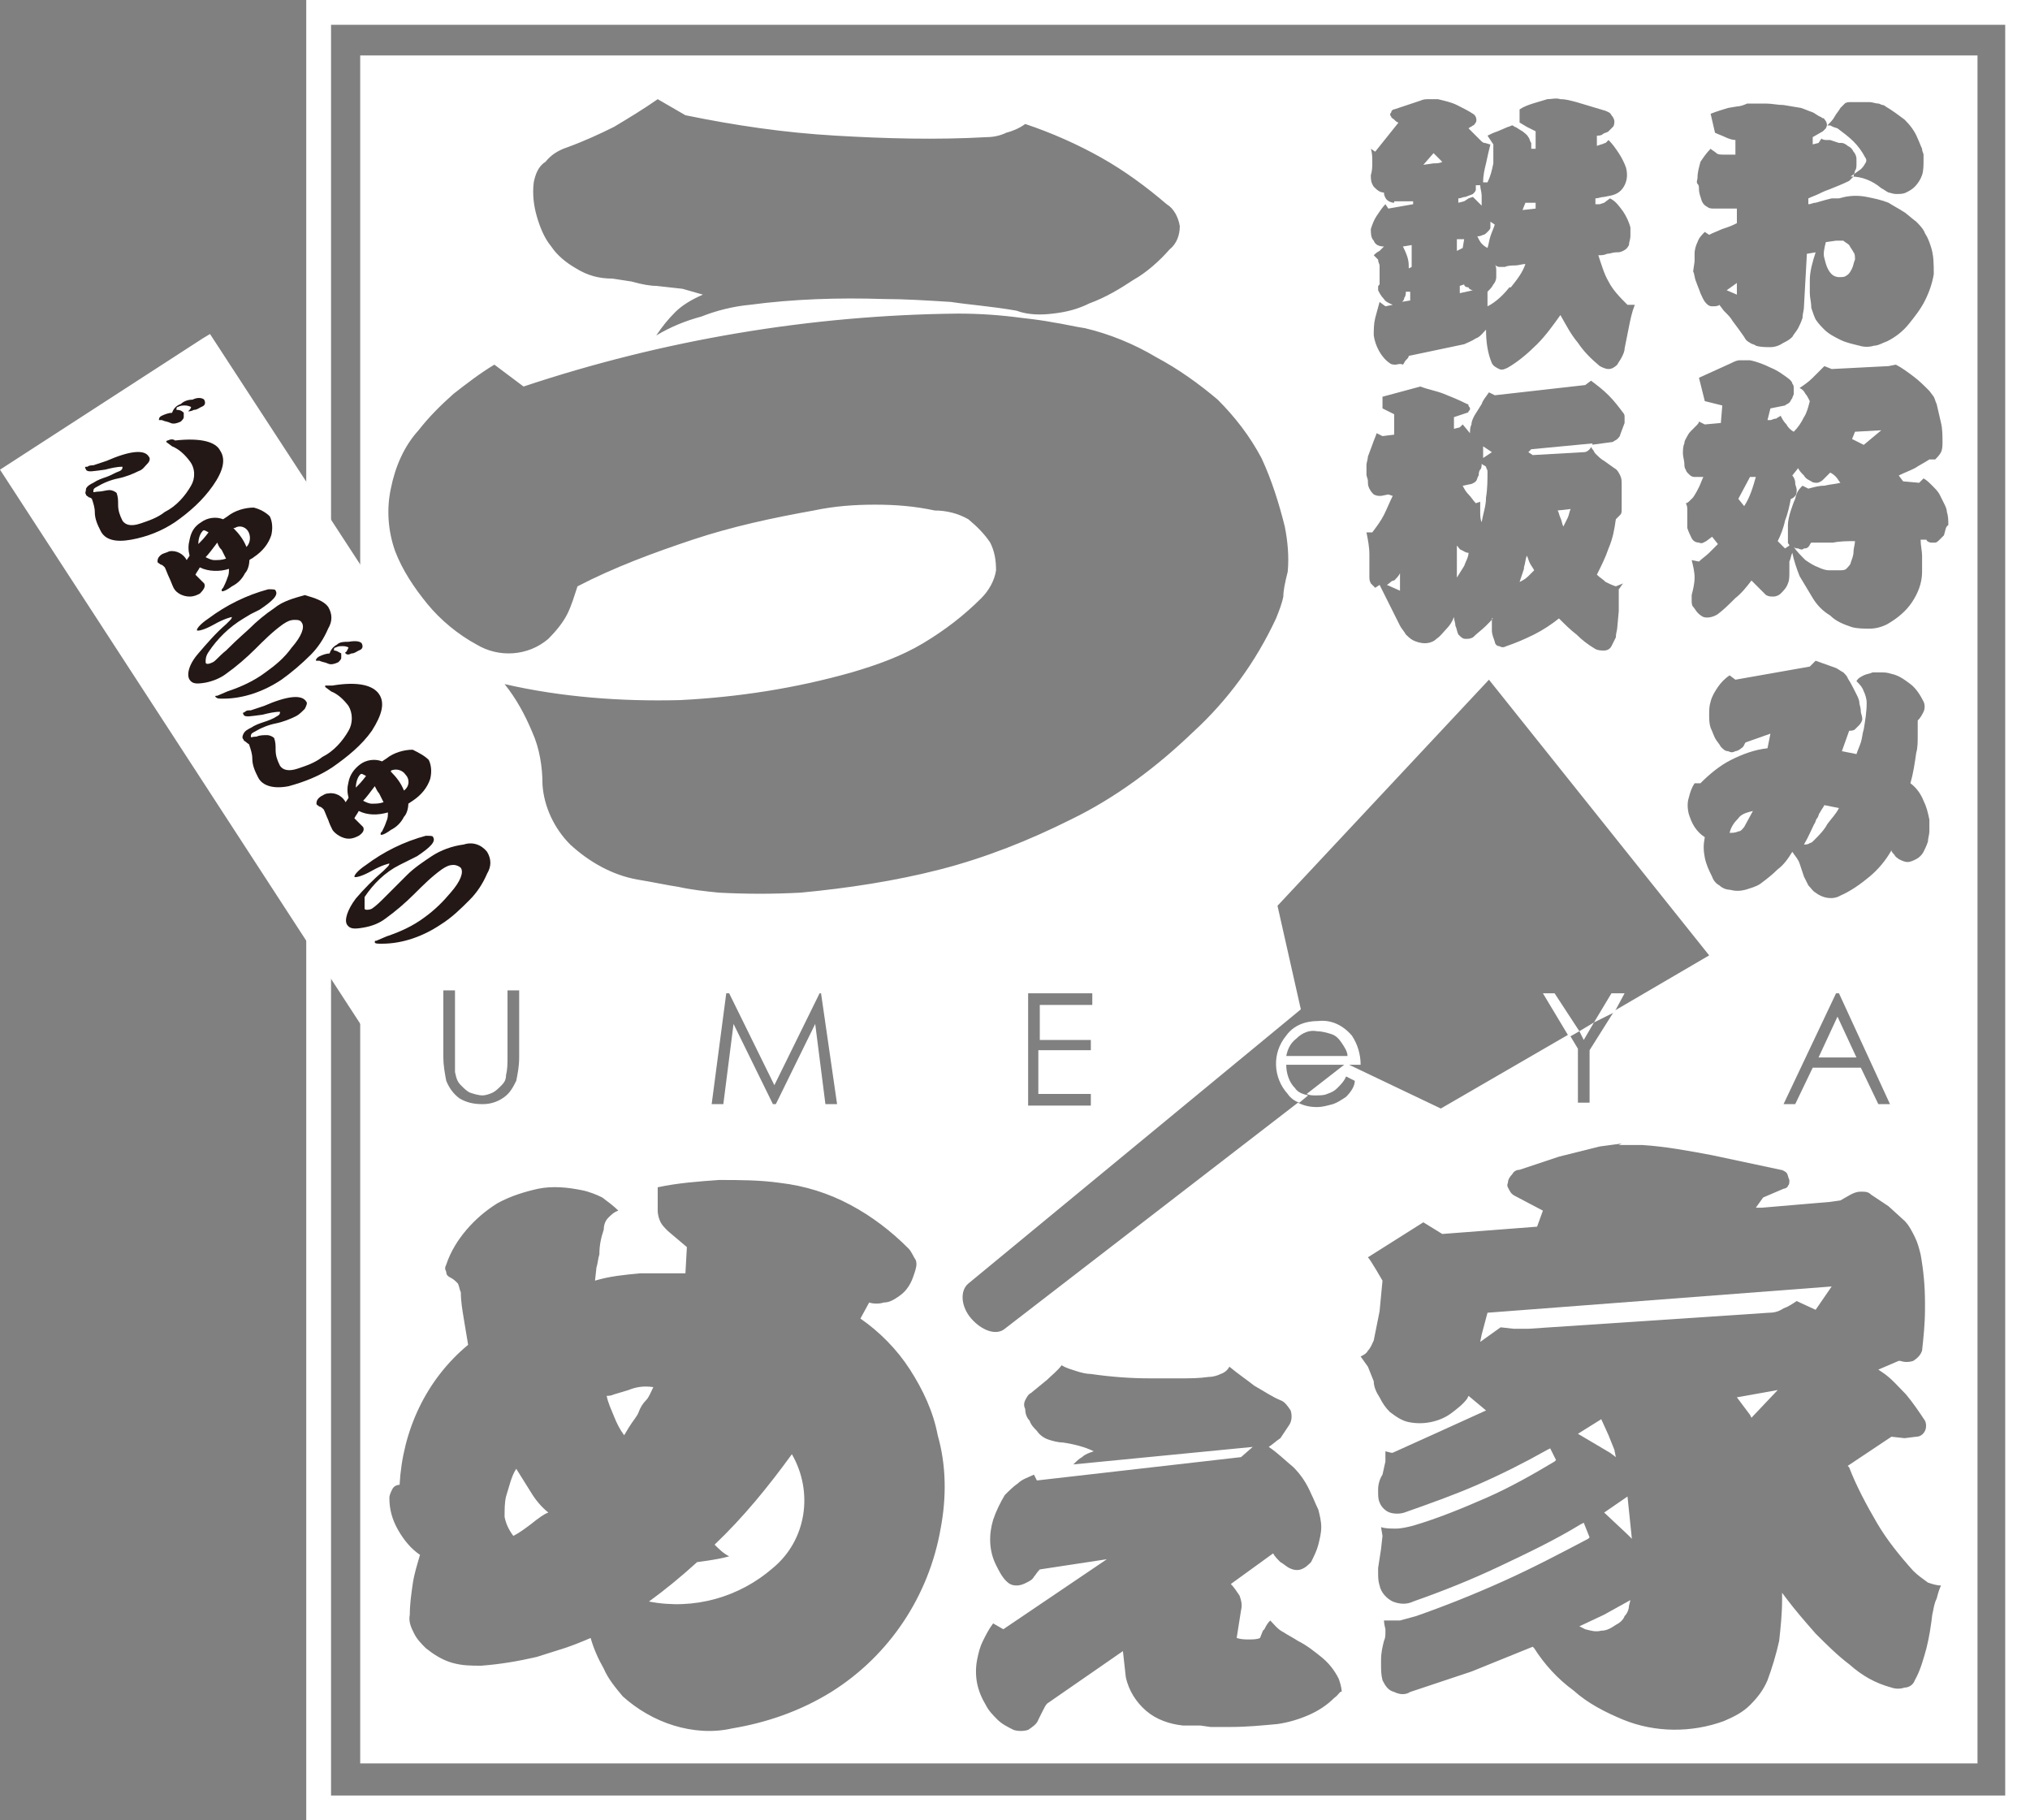 <?xml version="1.0" encoding="utf-8"?>
<!-- Generator: Adobe Illustrator 23.0.3, SVG Export Plug-In . SVG Version: 6.00 Build 0)  -->
<svg version="1.1" id="レイヤー_1" xmlns="http://www.w3.org/2000/svg" xmlns:xlink="http://www.w3.org/1999/xlink" x="0px"
	 y="0px" viewBox="0 0 139.2 124.8" style="enable-background:new 0 0 139.2 124.8;" xml:space="preserve">
<rect x="0" y="0" width="139.2" height="124.8" fill="#808080" stroke="none"/>
<style type="text/css">
	.st0{fill:#FFFFFF;}
	.st1{fill:#231815;}
</style>
<title>アセット 1</title>
<path class="st0" d="M138.4,0H21v124.8h118.2V0H138.4z M137.5,1.7v121.4H22.7V1.7H137.5z"/>
<path class="st0" d="M105.2,39.1c-0.1-0.2-0.2-0.3-0.3-0.5c-0.1-0.2-0.1-0.3-0.2-0.5c-0.1,0.2-0.1,0.5-0.2,0.8V39
	c-0.1,0.3-0.2,0.6-0.3,0.9c0.2-0.1,0.4-0.2,0.6-0.4L105.2,39.1z"/>
<path class="st0" d="M107,35.5c0.1,0.2,0.1,0.4,0.2,0.6c0.1-0.2,0.2-0.4,0.3-0.6c0.1-0.2,0.1-0.4,0.2-0.6l-0.9,0.1
	C106.9,35.1,106.9,35.3,107,35.5z"/>
<path class="st0" d="M95.1,40.1l0.9,0.4v-1.2c-0.1,0.2-0.2,0.3-0.4,0.5C95.4,39.8,95.3,40,95.1,40.1z"/>
<path class="st0" d="M43.1,95.3l-1,0.3v0c-0.2,0.1-0.4,0.1-0.5,0.1c0.1,0.5,0.3,0.9,0.5,1.4c0.2,0.5,0.4,0.9,0.7,1.3l0.3-0.5
	c0.3-0.5,0.6-0.8,0.7-1.1s0.3-0.6,0.5-0.8s0.3-0.5,0.5-0.9C44.1,95,43.6,95.1,43.1,95.3z"/>
<path class="st0" d="M35.4,100.7c-0.2,0.3-0.3,0.6-0.4,0.9c-0.1,0.3-0.2,0.7-0.3,1c-0.1,0.4-0.1,0.9-0.1,1.4
	c0.1,0.5,0.3,0.9,0.6,1.3c0.4-0.2,0.8-0.5,1.2-0.8c0.5-0.4,0.9-0.7,1.2-0.8c-0.5-0.4-0.9-0.9-1.2-1.4
	C36.1,101.8,35.7,101.2,35.4,100.7z"/>
<path class="st0" d="M99.9,37.4v2.2c0.2-0.3,0.3-0.5,0.5-0.8c0.1-0.3,0.3-0.6,0.3-0.9c-0.2,0-0.3-0.1-0.5-0.2
	C100.1,37.7,100,37.5,99.9,37.4z"/>
<path class="st0" d="M98.9,11.1l-0.6-0.6l-0.7,0.8l0.7-0.1C98.5,11.2,98.7,11.2,98.9,11.1z"/>
<path class="st0" d="M101.7,31c0,0.1,0,0.2,0,0.4l0.6-0.4l-0.6-0.4C101.7,30.8,101.7,30.9,101.7,31z"/>
<path class="st0" d="M101.6,31.8c0,0.1,0,0.3-0.1,0.4c-0.1,0.1-0.1,0.3-0.1,0.4c-0.1,0.1-0.1,0.3-0.2,0.4c-0.1,0.1-0.3,0.2-0.4,0.2
	l-0.5,0.1c0.1,0.2,0.2,0.4,0.4,0.6c0.2,0.2,0.3,0.4,0.5,0.6l0.3-0.1c0,0.2,0,0.5,0,0.7c0,0.2,0,0.5,0.1,0.7c0.1-0.6,0.3-1.1,0.3-1.7
	c0.1-0.6,0.1-1.2,0.1-1.8c0-0.1-0.1-0.2-0.1-0.3C101.8,31.9,101.7,31.9,101.6,31.8z"/>
<path class="st0" d="M108.6,31c0.2,0,0.3-0.1,0.4-0.2c0.1-0.1,0.2-0.3,0.2-0.4l-4.2,0.4l-0.2,0.2l0.3,0.2L108.6,31z"/>
<path class="st0" d="M100.4,19.5l-0.3,0.1l0,0.5l0.9-0.2c-0.1,0-0.3-0.1-0.3-0.2C100.5,19.7,100.4,19.6,100.4,19.5z"/>
<polygon class="st0" points="100.4,16.4 99.9,16.4 99.9,17.2 100.3,17 "/>
<path class="st0" d="M96.5,17.6c0.1,0.3,0.1,0.5,0.1,0.8l0.2-0.1v-1.5l-0.6,0.1C96.3,17.1,96.4,17.3,96.5,17.6z"/>
<path class="st0" d="M125.6,18.8c0.1,0.1,0.3,0.2,0.5,0.2c0.2,0,0.4,0,0.5-0.1c0.2-0.1,0.3-0.3,0.4-0.5c0.1-0.2,0.1-0.4,0.2-0.6
	c0-0.2,0-0.4-0.1-0.5c-0.1-0.2-0.2-0.3-0.3-0.5c-0.1-0.1-0.3-0.2-0.4-0.3c-0.2,0-0.3,0-0.5,0l-0.7,0.1c-0.1,0.4-0.2,0.8-0.1,1.1
	C125.2,18.1,125.3,18.5,125.6,18.8z"/>
<path class="st0" d="M96.3,20.4c0,0.1-0.1,0.3-0.2,0.3l0.6-0.1v-0.6L96.4,20C96.4,20.1,96.4,20.3,96.3,20.4z"/>
<polygon class="st0" points="105.3,13.9 104.6,13.9 104.4,14.4 105.3,14.3 "/>
<path class="st0" d="M100.7,13.6l0.3-0.1c0.1,0.1,0.2,0.2,0.3,0.3l0.3,0.3c0-0.3,0-0.5,0-0.7c0-0.2-0.1-0.5-0.1-0.7h-0.3
	c0,0.1,0,0.2,0,0.3c0,0.1-0.1,0.2-0.2,0.3c-0.2,0.1-0.3,0.1-0.5,0.2c-0.2,0-0.3,0.1-0.5,0.1v0.3l0.4-0.1L100.7,13.6z"/>
<path class="st0" d="M101.3,16.2c0.1,0.2,0.2,0.4,0.3,0.5h0c0.1,0.1,0.2,0.2,0.4,0.3c0.1-0.3,0.1-0.5,0.2-0.8s0.2-0.5,0.3-0.8
	l-0.3-0.2c0,0.1,0,0.3,0,0.4c0,0.1-0.1,0.2-0.2,0.3c-0.1,0.1-0.2,0.2-0.3,0.2C101.5,16.2,101.4,16.2,101.3,16.2z"/>
<path class="st0" d="M102.6,19c0,0.2-0.1,0.4-0.2,0.5c-0.1,0.2-0.2,0.3-0.4,0.5c0,0.2,0,0.3,0,0.5V21c0.6-0.3,1.1-0.8,1.5-1.3l0.1,0
	c0.4-0.5,0.8-1,1-1.6c-0.2,0-0.5,0.1-0.7,0.1c-0.2,0-0.5,0-0.7,0.1c-0.1,0-0.3,0-0.4,0c-0.1,0-0.3-0.1-0.3-0.2
	c0.1,0.2,0.1,0.3,0.1,0.5C102.6,18.6,102.6,18.8,102.6,19z"/>
<polygon class="st0" points="119.1,19.4 118.4,19.9 119.1,20.2 "/>
<path class="st0" d="M49,105.9c0.3,0.3,0.6,0.6,1,0.8c-0.7,0.2-1.5,0.3-2.2,0.4c-1.1,1-2.2,1.9-3.3,2.7c3.1,0.6,6.2-0.3,8.5-2.3
	c2.3-1.9,2.8-5.2,1.3-7.8C52.7,101.9,51,104,49,105.9z"/>
<polygon class="st0" points="110,103.7 111.6,105.2 111.9,105.5 111.6,102.6 "/>
<polygon class="st0" points="124.7,72.5 127.3,72.5 126,69.7 "/>
<path class="st0" d="M101.6,91.5l-0.1,0.5l1.4-1l0.9,0.1h1l16.5-1.1c0.4,0,0.7-0.1,1-0.3c0.3-0.1,0.6-0.3,0.9-0.5l1.3,0.6l1.1-1.6
	l-23.6,1.8L101.6,91.5z"/>
<polygon class="st0" points="110.8,99.9 110.7,99.4 110.3,98.4 109.8,97.3 108.2,98.3 110.4,99.6 "/>
<path class="st0" d="M108.3,111.5l0.4,0.2l0,0c0.4,0.1,0.7,0.2,1.1,0.1c0.4,0,0.7-0.2,1-0.4c0.2-0.1,0.5-0.3,0.6-0.6
	c0.2-0.2,0.3-0.5,0.3-0.7l0.1-0.4l-1.8,1L108.3,111.5z"/>
<path class="st0" d="M88.8,74.6c-0.4-0.4-0.6-1-0.6-1.6h5.1c0-0.7-0.2-1.4-0.6-2c-0.6-0.7-1.4-1.1-2.3-1c-0.9,0-1.7,0.3-2.2,1
	c-1,1.2-0.9,2.9,0.1,4c0.2,0.3,0.5,0.5,0.8,0.6l0.6-0.5C89.3,75,89,74.9,88.8,74.6z M88.9,71.2c0.4-0.4,0.9-0.6,1.4-0.5
	c0.3,0,0.7,0.1,1,0.2c0.3,0.1,0.5,0.3,0.7,0.6c0.2,0.3,0.4,0.6,0.4,0.9h-4.2C88.3,71.9,88.5,71.5,88.9,71.2z"/>
<polygon class="st0" points="110.5,68.1 109.3,70.1 110.7,69.4 111.4,68.1 "/>
<polygon class="st0" points="106.6,68.1 105.8,68.1 107.6,71.1 108.3,70.7 "/>
<polygon class="st0" points="109.3,70.1 108.3,70.7 108.6,71.3 "/>
<path class="st0" d="M119.2,34.2l0.4,0.5c0.4-0.6,0.6-1.3,0.8-2H120L119.2,34.2z"/>
<polygon class="st0" points="127,30.1 127.8,30.5 129,29.5 127.2,29.6 "/>
<path class="st0" d="M124.2,37.2c-0.1,0.1-0.1,0.2-0.2,0.3c-0.1,0.1-0.2,0.1-0.3,0.1c-0.1,0.1-0.2,0.1-0.4,0c-0.1,0-0.2,0-0.3-0.1
	c0.2,0.3,0.5,0.6,0.8,0.9v0c0.3,0.2,0.6,0.4,0.9,0.5c0.2,0.1,0.5,0.2,0.7,0.2c0.2,0,0.5,0,0.7,0c0.2,0,0.4,0,0.5-0.1
	c0.1-0.1,0.3-0.3,0.3-0.4c0.1-0.3,0.2-0.5,0.2-0.8c0-0.2,0.1-0.5,0.1-0.7c-0.5,0-1,0-1.5,0.1C125.2,37.2,124.7,37.2,124.2,37.2z"/>
<path class="st0" d="M123.6,33.3l0.4,0.2c0.4-0.1,0.7-0.2,1.1-0.2c0.4-0.1,0.7-0.1,1.1-0.2c-0.1-0.1-0.2-0.3-0.3-0.4
	c-0.1-0.1-0.2-0.2-0.4-0.3l-0.5,0.5c-0.1,0.1-0.3,0.2-0.4,0.2c-0.1,0-0.3,0-0.4-0.1c-0.2-0.1-0.4-0.2-0.5-0.4
	c-0.2-0.2-0.3-0.3-0.4-0.5l-0.4,0.5c0.1,0.1,0.2,0.3,0.2,0.5l0,0c0,0.2,0.1,0.3,0.1,0.5c0,0.1,0,0.3-0.1,0.4
	c-0.1,0.1-0.2,0.2-0.3,0.2c-0.1,0.5-0.2,1-0.4,1.5c-0.1,0.5-0.3,1-0.5,1.4l0.5,0.5l0.3-0.2c0-0.1-0.1-0.1-0.1-0.2c0-0.1,0-0.2,0-0.2
	c0-0.3,0-0.7,0-1s0.1-0.7,0.2-1c0.1-0.3,0.2-0.6,0.3-0.8C123.2,33.7,123.4,33.5,123.6,33.3z"/>
<polygon class="st0" points="120,97 120.1,97.2 121.9,95.3 119.1,95.8 "/>
<path class="st0" d="M124.4,57.6c0.3-0.3,0.7-0.7,0.9-1.1c0.3-0.4,0.6-0.7,0.8-1.1l-1-0.2c-0.1,0.2-0.2,0.3-0.3,0.5h0
	c-0.1,0.1-0.1,0.3-0.2,0.4c-0.1,0.1-0.1,0.3-0.2,0.4c-0.2,0.4-0.4,0.9-0.7,1.4c0.1,0,0.3,0,0.4-0.1
	C124.2,57.8,124.3,57.7,124.4,57.6z"/>
<path class="st0" d="M119.2,56.1c-0.3,0.3-0.5,0.6-0.6,1c0.2,0,0.4,0,0.6-0.1c0.2,0,0.3-0.2,0.4-0.3l0.6-1.1
	C119.8,55.7,119.4,55.8,119.2,56.1L119.2,56.1z"/>
<path class="st0" d="M24.7,3.8v117.1h110.9V3.8H24.7z M125.8,8L125.8,8c0.1-0.2,0.3-0.4,0.4-0.6c0.1-0.1,0.2-0.2,0.3-0.3
	c0.1-0.1,0.3-0.1,0.4-0.1h0.7c0.2,0,0.4,0,0.6,0h0c0.2,0,0.4,0.1,0.6,0.1c0.1,0,0.2,0.1,0.3,0.1c0.1,0,0.2,0.1,0.2,0.1
	c0.5,0.3,0.9,0.6,1.3,0.9c0.4,0.4,0.7,0.8,0.9,1.3c0.1,0.2,0.2,0.5,0.3,0.7c0,0.2,0.1,0.3,0.1,0.4c0,0.1,0,0.2,0,0.4
	c0,0.3,0,0.7-0.1,1c-0.1,0.3-0.3,0.6-0.5,0.8c-0.2,0.2-0.4,0.3-0.6,0.4c-0.2,0.1-0.4,0.1-0.7,0.1c-0.2,0-0.4-0.1-0.5-0.1
	c-0.2-0.1-0.3-0.2-0.5-0.3c-0.6-0.5-1.3-0.8-2.1-0.8l0.7-0.5c0.1-0.1,0.2-0.2,0.3-0.4c0.1-0.1,0.1-0.3,0-0.4
	c-0.2-0.4-0.5-0.8-0.8-1.1c-0.3-0.3-0.7-0.6-1.1-0.9l-0.3-0.1l-0.2-0.1c-0.1,0-0.1,0-0.2,0C125.5,8.4,125.7,8.2,125.8,8z
	 M116.2,17.8c0-0.1,0-0.2,0-0.4c0-0.3,0.1-0.6,0.2-0.8c0.1-0.3,0.3-0.5,0.5-0.7l0.3,0.2l0.2-0.1l0.7-0.3l0.3-0.1
	c0.3-0.1,0.5-0.2,0.7-0.3v-1h-0.4h-1.1c-0.2,0-0.4,0-0.5-0.1c-0.2-0.1-0.3-0.2-0.4-0.4c-0.1-0.3-0.2-0.6-0.2-0.8
	c0-0.2,0-0.3-0.1-0.4s0-0.3,0-0.4c0-0.4,0.1-0.7,0.2-1.1c0.2-0.3,0.4-0.6,0.7-0.9c0.1,0.1,0.3,0.2,0.4,0.3c0.1,0.1,0.3,0.1,0.5,0.1
	h0.8v-1c-0.2,0-0.5-0.1-0.7-0.2c-0.2-0.1-0.5-0.2-0.7-0.3l-0.3-1.3c0.5-0.2,0.9-0.3,1.2-0.4l0.6-0.1c0.2,0,0.5-0.1,0.7-0.2l0.4,0
	h0.3h0.6c0.4,0,0.8,0.1,1.2,0.1l0.6,0.1l0.6,0.1c0.3,0.1,0.5,0.2,0.8,0.3c0.2,0.1,0.3,0.2,0.5,0.3c0.1,0,0.1,0.1,0.2,0.1
	c0.1,0,0.1,0.1,0.2,0.2c0.1,0.2,0.1,0.3,0,0.5c-0.1,0.1-0.1,0.1-0.2,0.2l-0.7,0.4v0.5l0.4-0.1l0.2-0.3c0.1,0.1,0.3,0.1,0.4,0.1h0.2
	l0.3,0.1l0.3,0.1h0.2c0.1,0,0.3,0.1,0.4,0.2c0.2,0.1,0.3,0.2,0.4,0.4c0.1,0.1,0.2,0.3,0.2,0.5c0,0,0,0.1,0,0.1c0,0.1,0,0.2,0,0.3
	c0,0.1,0,0.3-0.1,0.4c0,0.1-0.1,0.3-0.1,0.4c-0.1,0.1-0.2,0.2-0.3,0.3c-0.4,0.2-0.9,0.4-1.4,0.6c-0.3,0.1-0.5,0.2-0.7,0.3
	c-0.2,0.1-0.5,0.2-0.7,0.3v0.4c0.2,0,0.3-0.1,0.5-0.1l0.7-0.2l0.4-0.1h0.5l0.4-0.1c0.5-0.1,1-0.1,1.5,0c0.5,0.1,1,0.2,1.5,0.4
	c0.3,0.2,0.7,0.4,1,0.6c0.2,0.1,0.5,0.4,0.9,0.7c0.2,0.2,0.5,0.5,0.6,0.8c0.2,0.3,0.3,0.6,0.4,0.9c0.2,0.6,0.2,1.2,0.2,1.9
	c-0.1,0.6-0.3,1.2-0.6,1.8c-0.3,0.6-0.7,1.1-1.1,1.6c-0.4,0.5-0.9,0.9-1.5,1.2c-0.3,0.1-0.6,0.3-0.9,0.3c-0.3,0.1-0.7,0.1-1,0
	c-0.4-0.1-0.9-0.2-1.3-0.4c-0.4-0.2-0.8-0.4-1.1-0.7c-0.2-0.2-0.4-0.4-0.6-0.7c-0.1-0.2-0.2-0.5-0.3-0.8c0-0.4-0.1-0.7-0.1-1
	c0-0.3,0-0.6,0-0.9c0-0.6,0.2-1.3,0.4-1.9l-0.6,0.1l-0.2,3.6c0,0.3-0.1,0.5-0.1,0.8c-0.1,0.3-0.2,0.5-0.3,0.7
	c-0.1,0.2-0.3,0.4-0.4,0.6c-0.2,0.2-0.4,0.3-0.6,0.4c-0.3,0.2-0.6,0.3-0.9,0.3c-0.3,0-0.7,0-1-0.1c-0.1-0.1-0.3-0.1-0.4-0.2
	c-0.2-0.1-0.3-0.2-0.4-0.4c-0.2-0.3-0.5-0.7-0.8-1.1c-0.1-0.2-0.3-0.4-0.6-0.7l-0.3-0.4c-0.1,0.1-0.3,0.1-0.5,0.1
	c-0.2,0-0.3-0.1-0.4-0.2c-0.2-0.2-0.3-0.5-0.4-0.7c-0.1-0.3-0.2-0.5-0.3-0.8c-0.1-0.2-0.1-0.5-0.2-0.7
	C116.2,18,116.2,17.9,116.2,17.8z M95.6,13.9c-0.2,0-0.4-0.1-0.5-0.2c-0.1-0.1-0.2-0.3-0.2-0.5c-0.3,0-0.5-0.2-0.7-0.4
	C94,12.5,94,12.3,94,12c0.1-0.3,0.1-0.6,0.1-0.9c0-0.3,0-0.6-0.1-0.9l0.3,0.2l1.6-2c-0.1,0-0.2-0.1-0.3-0.2
	c-0.1-0.1-0.2-0.1-0.2-0.2c-0.1-0.1-0.1-0.2,0-0.3c0-0.1,0.1-0.2,0.2-0.2c0.3-0.1,0.6-0.2,0.9-0.3l0.9-0.3c0.2-0.1,0.4-0.1,0.6-0.1
	c0.2,0,0.4,0,0.6,0c0.4,0.1,0.9,0.2,1.3,0.4c0.4,0.2,0.8,0.4,1.1,0.6c0.2,0.1,0.3,0.4,0.2,0.6c-0.1,0.1-0.1,0.2-0.2,0.2
	c-0.1,0.1-0.2,0.1-0.3,0.2l0.8,0.8c0.1,0.1,0.2,0.2,0.3,0.2c0.1,0,0.3,0.1,0.4,0.1c-0.1,0.4-0.2,0.8-0.3,1.3
	c-0.1,0.4-0.2,0.8-0.2,1.3h0.3c0.2-0.4,0.3-0.8,0.4-1.3c0-0.4,0-0.9,0-1.3L102,9.3c0.2-0.1,0.4-0.2,0.7-0.3l0.7-0.3
	c0.1,0,0.2-0.1,0.3-0.1c0.1,0,0.1,0.1,0.2,0.1c0.2,0.1,0.3,0.2,0.5,0.3c0.1,0.1,0.3,0.2,0.4,0.4c0.1,0.1,0.1,0.3,0.2,0.4
	c0,0.1,0,0.3,0,0.4h0.3V9l-0.6-0.3l-0.5-0.3V7.5c0.3-0.2,0.6-0.3,0.9-0.4c0.3-0.1,0.7-0.2,1-0.3c0.3,0,0.6-0.1,0.9,0
	c0.4,0,0.7,0.1,1.1,0.2c0.3,0.1,0.7,0.2,1,0.3l1,0.3c0.2,0.1,0.3,0.1,0.4,0.3c0.1,0.1,0.2,0.3,0.2,0.4c0,0.1,0,0.3-0.1,0.4
	c-0.1,0.1-0.2,0.2-0.3,0.3c-0.1,0.1-0.3,0.1-0.4,0.2c-0.1,0.1-0.3,0.1-0.4,0.1v0.7l0.3-0.1c0.1,0,0.2-0.1,0.3-0.1l0.2-0.2
	c0.3,0.3,0.5,0.6,0.7,0.9c0.2,0.3,0.4,0.7,0.5,1c0.1,0.4,0.1,0.8-0.1,1.2c-0.2,0.4-0.5,0.6-0.9,0.7l-0.5,0.1c-0.2,0-0.4,0.1-0.6,0.1
	V14h0.3l0.3-0.1l0.4-0.3c0.4,0.2,0.6,0.5,0.9,0.9c0.2,0.3,0.4,0.7,0.5,1.1c0,0.2,0,0.4,0,0.6c0,0.2-0.1,0.4-0.1,0.6
	c-0.1,0.2-0.2,0.3-0.4,0.4c-0.2,0.1-0.3,0.1-0.5,0.1c-0.2,0-0.4,0.1-0.6,0.1c-0.2,0.1-0.4,0.1-0.6,0.1c0.2,0.6,0.4,1.3,0.7,1.8
	c0.3,0.6,0.8,1.1,1.3,1.6l0.5,0c-0.2,0.5-0.3,1-0.4,1.5c-0.1,0.5-0.2,1-0.3,1.5c0,0.2-0.1,0.4-0.2,0.6c-0.1,0.2-0.2,0.3-0.3,0.5
	c-0.2,0.2-0.4,0.3-0.6,0.3c-0.2,0-0.4-0.1-0.6-0.2c-0.6-0.5-1.1-1-1.5-1.6c-0.5-0.6-0.8-1.2-1.2-1.9c-0.5,0.7-1,1.4-1.6,2
	c-0.6,0.6-1.3,1.2-2,1.6c-0.2,0.1-0.4,0.2-0.6,0.1c-0.2-0.1-0.4-0.2-0.5-0.4c-0.3-0.7-0.4-1.5-0.4-2.3c-0.2,0.2-0.4,0.5-0.7,0.6
	c-0.3,0.2-0.6,0.3-0.8,0.4l-3.8,0.8c0,0.1-0.1,0.2-0.2,0.3c-0.1,0.1-0.1,0.2-0.2,0.3C96,24.9,95.8,25,95.7,25c-0.1,0-0.3,0-0.4-0.1
	c-0.6-0.4-1-1.2-1.1-1.9c0-0.4,0-0.8,0.1-1.2c0.1-0.4,0.2-0.7,0.3-1.1l0.4,0.3l0.5-0.1c-0.2-0.1-0.5-0.2-0.6-0.4
	c-0.2-0.2-0.3-0.4-0.4-0.6c0-0.1,0-0.1,0-0.2c0-0.1,0-0.1,0.1-0.2v-1.3c0-0.1-0.1-0.2-0.1-0.4c-0.1-0.1-0.2-0.2-0.3-0.3
	c0.1-0.1,0.2-0.2,0.4-0.3l0.3-0.3c-0.3,0-0.6-0.1-0.7-0.4c-0.2-0.2-0.2-0.5-0.2-0.8c0.1-0.3,0.2-0.6,0.4-0.9
	c0.2-0.3,0.4-0.6,0.6-0.8l0.2,0.3l1.7-0.3v-0.2H95.6z M101.9,42.9c-0.3,0.3-0.6,0.5-0.9,0.8c-0.2,0.1-0.3,0.1-0.5,0.1
	c-0.2,0-0.3-0.1-0.5-0.3c-0.1-0.2-0.1-0.4-0.2-0.6c0-0.2-0.1-0.4-0.1-0.6c-0.1,0.3-0.3,0.6-0.5,0.8c-0.2,0.2-0.4,0.5-0.7,0.7
	c-0.2,0.2-0.5,0.3-0.8,0.3c-0.3,0-0.6-0.1-0.8-0.2c-0.2-0.1-0.4-0.3-0.5-0.4c-0.1-0.2-0.3-0.4-0.4-0.6l-0.7-1.4l-0.7-1.4l-0.3,0.2
	c-0.1-0.1-0.2-0.2-0.3-0.3c-0.1-0.2-0.1-0.3-0.1-0.5c0-0.5,0-1,0-1.5c0-0.5-0.1-1-0.2-1.5h0.4c0.3-0.4,0.6-0.8,0.8-1.2
	c0.2-0.4,0.4-0.9,0.6-1.3l-0.3-0.1l-0.5,0.1c-0.2,0-0.3,0-0.5-0.1c-0.1-0.1-0.2-0.2-0.3-0.4c-0.1-0.2-0.1-0.3-0.1-0.5
	c0-0.2-0.1-0.3-0.1-0.5c0-0.2,0-0.4,0-0.6c0-0.2,0.1-0.4,0.1-0.6l0.3-0.8c0.1-0.3,0.2-0.5,0.3-0.8l0.4,0.2l0.8-0.1v-1.4l-0.8-0.4
	v-0.8l2.6-0.7c0.5,0.2,1.1,0.3,1.6,0.5c0.5,0.2,1,0.4,1.6,0.7c0.1,0,0.1,0.1,0.1,0.1c0,0.1,0.1,0.1,0.1,0.2c0,0.1,0,0.1-0.1,0.2
	c0,0.1-0.1,0.1-0.1,0.1l-0.9,0.3v0.8l0.4-0.1l0.2-0.2l0.5,0.6c0-0.2,0-0.4,0.1-0.6c0-0.2,0.1-0.4,0.2-0.6l0.5-0.8
	c0.1-0.3,0.3-0.5,0.5-0.8l0.4,0.2l6.2-0.7l0.4-0.3c0.4,0.3,0.8,0.6,1.2,1c0.4,0.4,0.7,0.8,1,1.2c0.1,0.1,0.1,0.2,0.1,0.3
	c0,0.1,0,0.3,0,0.4l-0.3,0.8c0,0.1-0.1,0.2-0.2,0.3c-0.1,0.1-0.2,0.1-0.3,0.2l-1.5,0.2c0,0.1,0,0.2,0.1,0.3c0.1,0.1,0.1,0.2,0.2,0.3
	c0.2,0.2,0.4,0.4,0.6,0.5l0.7,0.5c0.2,0.1,0.3,0.3,0.4,0.5c0.1,0.2,0.1,0.4,0.1,0.6v1.7c0,0.2,0,0.3-0.1,0.4
	c-0.1,0.1-0.2,0.2-0.3,0.3c-0.1,0.7-0.2,1.3-0.5,2c-0.2,0.6-0.5,1.2-0.8,1.8c0.2,0.2,0.4,0.3,0.6,0.5c0.2,0.1,0.4,0.2,0.7,0.3
	l0.5-0.2c-0.1,0.1-0.2,0.3-0.3,0.4c0,0.2,0,0.4,0,0.5c0,0.3,0,0.7,0,1l-0.1,1.1c0,0.2-0.1,0.4-0.1,0.7c-0.1,0.2-0.2,0.4-0.3,0.6
	c-0.1,0.2-0.3,0.3-0.5,0.3c-0.2,0-0.4,0-0.6-0.1c-0.5-0.3-0.9-0.6-1.3-1c-0.4-0.3-0.8-0.7-1.2-1.1c-0.5,0.4-1.1,0.8-1.7,1.1
	c-0.6,0.3-1.3,0.6-1.9,0.8c-0.2,0.1-0.3,0.1-0.5,0c-0.2,0-0.3-0.2-0.3-0.3c-0.1-0.3-0.2-0.5-0.2-0.8c0-0.3,0-0.5,0-0.8
	C102.5,42.3,102.2,42.6,101.9,42.9z M37.4,11.1c0.4-0.5,0.9-0.8,1.5-1c1.1-0.4,2.2-0.9,3.2-1.4c1-0.6,2-1.2,3-1.9L47,7.9
	c3.4,0.7,6.8,1.2,10.3,1.4c3.4,0.2,6.9,0.3,10.4,0.1c0.4,0,0.9-0.1,1.3-0.3c0.4-0.1,0.9-0.3,1.3-0.6c1.8,0.6,3.6,1.4,5.2,2.3
	c1.6,0.9,3.1,2,4.5,3.2c0.5,0.3,0.8,0.9,0.9,1.5c0,0.6-0.2,1.2-0.7,1.6c-0.7,0.8-1.6,1.6-2.5,2.1c-0.9,0.6-1.9,1.2-3,1.6
	c-0.8,0.4-1.6,0.6-2.5,0.7c-0.8,0.1-1.7,0.1-2.5-0.2c-1.7-0.3-3.2-0.4-4.5-0.6c-1.6-0.1-3.2-0.2-4.6-0.2c-3.1-0.1-6.2,0-9.2,0.4
	c-1.1,0.1-2.3,0.4-3.3,0.8c-1.1,0.3-2.1,0.7-3.1,1.3c0.4-0.6,0.8-1.1,1.3-1.6c0.5-0.5,1.2-0.9,1.9-1.2l-1.4-0.4L45,19.6
	c-0.4,0-1-0.1-1.7-0.3L42,19.1c-0.9,0-1.7-0.2-2.5-0.7c-0.7-0.4-1.3-0.9-1.7-1.5c-0.5-0.6-0.8-1.4-1-2.1c-0.2-0.7-0.3-1.5-0.2-2.3
	C36.7,12,36.9,11.4,37.4,11.1z M26.8,33.5c0.3-1.5,0.9-2.9,1.9-4c0.7-0.9,1.5-1.7,2.4-2.5c0.9-0.7,1.8-1.4,2.8-2l2,1.5
	c9.6-3.2,19.7-4.9,29.8-5c1.5,0,2.9,0.1,4.4,0.3c0.9,0.1,1.6,0.2,2.1,0.3c0.7,0.1,1.5,0.3,2.2,0.4c1.7,0.4,3.4,1.1,4.9,2
	c1.5,0.8,2.9,1.8,4.2,2.9c1.2,1.2,2.2,2.5,3,4c0.7,1.5,1.2,3.1,1.6,4.7c0.2,1,0.3,2.1,0.2,3.1C88.1,40,88,40.5,88,40.9
	c-0.1,0.5-0.3,1-0.5,1.5c-1.4,3-3.3,5.6-5.7,7.8c-2.5,2.4-5.3,4.5-8.4,6c-2.8,1.4-5.8,2.6-8.9,3.4c-3.1,0.8-6.4,1.3-9.6,1.6
	c-1.9,0.1-3.7,0.1-5.6,0c-1-0.1-1.9-0.2-2.8-0.4c-0.7-0.1-1.6-0.3-2.8-0.5c-1.7-0.3-3.3-1.2-4.6-2.4c-1.1-1.1-1.8-2.6-1.9-4.1
	c0-1.2-0.2-2.5-0.7-3.6c-0.5-1.2-1.1-2.3-1.9-3.3c3.9,0.9,8,1.2,12,1.1c4-0.2,7.9-0.8,11.8-1.9c1.7-0.5,3.4-1.1,4.9-2
	c1.5-0.9,2.8-1.9,4-3.1c0.5-0.5,0.9-1.2,1-1.9c0-0.7-0.1-1.3-0.4-1.9c-0.4-0.6-0.9-1.1-1.5-1.6c-0.7-0.4-1.5-0.6-2.3-0.6
	c-1.4-0.3-2.7-0.4-4.1-0.4c-1.4,0-2.8,0.1-4.2,0.4c-2.8,0.5-5.6,1.1-8.3,2c-2.7,0.9-5.4,1.9-7.9,3.2c-0.2,0.6-0.4,1.3-0.7,1.9
	c-0.3,0.6-0.8,1.2-1.3,1.7c-1.4,1.2-3.4,1.3-4.9,0.4c-1.3-0.7-2.5-1.7-3.4-2.8c-0.9-1.1-1.7-2.3-2.2-3.6
	C26.6,36.4,26.5,34.9,26.8,33.5z M74.8,71.2V72h-3.6v3h3.6v0.8h-4.3v-7.7h4.4v0.8h-3.6v2.4H74.8z M57.4,75.7h-0.8l-0.7-5.5l-2.7,5.5
	H53l-2.7-5.5l-0.7,5.5h-0.8l1-7.6H50l3.1,6.3l3.1-6.3h0.1L57.4,75.7z M31.6,74.4c0.2,0.2,0.4,0.4,0.6,0.5c0.3,0.1,0.6,0.2,0.9,0.2
	c0.2,0,0.5-0.1,0.7-0.2c0.2-0.1,0.4-0.3,0.6-0.5c0.2-0.2,0.3-0.4,0.3-0.7c0.1-0.4,0.1-0.8,0.1-1.2v-4.6h0.8v4.6
	c0,0.6-0.1,1.1-0.2,1.6c-0.2,0.4-0.4,0.8-0.8,1.1c-0.4,0.3-0.9,0.5-1.5,0.5c-0.6,0-1.1-0.1-1.6-0.4c-0.4-0.3-0.7-0.7-0.9-1.2
	c-0.1-0.5-0.2-1.1-0.2-1.6l0-4.6h0.8v4.6c0,0.3,0,0.7,0,1C31.3,74,31.4,74.2,31.6,74.4z M64.5,104.8c-0.8,4.6-3.5,8.7-7.5,11.2
	c-2.1,1.3-4.4,2.1-6.8,2.5c-1.3,0.3-2.7,0.2-4-0.2c-1.3-0.4-2.5-1.1-3.5-2c-0.5-0.6-1-1.2-1.3-1.9c-0.4-0.7-0.7-1.4-0.9-2.1
	c-0.7,0.3-1.2,0.5-1.8,0.7c-0.6,0.2-1.3,0.4-1.9,0.6c-1.3,0.3-2.5,0.5-3.8,0.6c-0.7,0-1.3,0-2-0.2c-0.7-0.2-1.3-0.6-1.8-1
	c-0.3-0.3-0.6-0.6-0.8-1c-0.2-0.4-0.4-0.8-0.3-1.3c0-0.7,0.1-1.4,0.2-2.1c0.1-0.7,0.3-1.3,0.5-2c-0.6-0.4-1.1-1-1.5-1.7
	c-0.4-0.7-0.6-1.4-0.6-2.2c0-0.2,0.1-0.4,0.2-0.6c0.1-0.2,0.3-0.3,0.5-0.3c0.2-3.7,1.8-7.2,4.7-9.6c-0.1-0.6-0.2-1.2-0.3-1.8
	c-0.1-0.6-0.2-1.2-0.2-1.8c-0.1-0.2-0.1-0.4-0.2-0.6c-0.2-0.2-0.3-0.3-0.5-0.4c-0.2-0.1-0.3-0.2-0.3-0.4c-0.1-0.2-0.1-0.3,0-0.5
	c0.3-0.9,0.8-1.7,1.4-2.4c0.6-0.7,1.3-1.3,2.1-1.8c0.9-0.5,1.9-0.8,2.8-1c1-0.2,2-0.1,3,0.1c0.5,0.1,1,0.3,1.4,0.5
	c0.4,0.3,0.8,0.6,1.1,0.9c-0.3,0.1-0.5,0.3-0.7,0.5c-0.2,0.2-0.3,0.5-0.3,0.8c-0.2,0.6-0.3,1.1-0.3,1.7c-0.1,0.3-0.1,0.6-0.2,0.9
	l-0.1,0.9c1-0.3,2-0.4,3.1-0.5c1,0,2,0,3.1,0l0.1-1.8l-1.3-1.1c-0.2-0.2-0.4-0.4-0.5-0.6c-0.1-0.2-0.2-0.5-0.2-0.8v-1.6
	c1.4-0.3,2.8-0.4,4.2-0.5c1.4,0,2.8,0,4.2,0.2c1.7,0.2,3.3,0.7,4.8,1.5c1.5,0.8,2.8,1.8,4,3c0.2,0.2,0.3,0.5,0.5,0.8
	c0.1,0.3,0,0.6-0.1,0.9c-0.1,0.3-0.2,0.6-0.4,0.9c-0.2,0.3-0.4,0.5-0.7,0.7c-0.3,0.2-0.6,0.4-1,0.4c-0.3,0.1-0.7,0.1-1,0L59,90.4
	c1.3,0.9,2.5,2.1,3.4,3.5c0.9,1.4,1.6,2.9,1.9,4.5C64.9,100.5,64.9,102.7,64.5,104.8z M91.5,116.4c-0.5,0.5-1.1,0.9-1.8,1.2
	c-0.7,0.3-1.4,0.5-2.1,0.6c-1.1,0.1-2.1,0.2-3.2,0.2c-0.5,0-0.9,0-1.4,0l-0.7-0.1l-0.7,0c-0.2,0-0.3,0-0.5,0c-0.9-0.1-1.8-0.4-2.5-1
	c-0.7-0.6-1.2-1.4-1.4-2.3l-0.2-1.8l-5.2,3.6c-0.1,0.1-0.2,0.3-0.3,0.5c-0.1,0.2-0.2,0.4-0.3,0.6c-0.1,0.3-0.4,0.5-0.7,0.7
	c-0.3,0.1-0.7,0.1-1,0c-0.4-0.2-0.8-0.4-1.1-0.7c-0.3-0.3-0.6-0.6-0.8-1c-0.3-0.5-0.5-1-0.6-1.5c-0.1-0.5-0.1-1.1,0-1.6
	c0.1-0.5,0.2-0.9,0.4-1.3c0.2-0.4,0.4-0.8,0.7-1.2l0.7,0.4l7.1-4.8l-4.6,0.7c-0.2,0.2-0.3,0.4-0.4,0.5c-0.1,0.2-0.3,0.3-0.5,0.4
	c-0.2,0.1-0.4,0.2-0.7,0.2c-0.3,0-0.5-0.1-0.7-0.3c-0.3-0.3-0.5-0.7-0.7-1.1c-0.5-1-0.5-2.1-0.2-3.1c0.2-0.6,0.5-1.2,0.8-1.7
	c0.3-0.3,0.6-0.6,0.9-0.8c0.3-0.3,0.7-0.4,1.1-0.6l0.2,0.4l14-1.6l0.8-0.7l-12.3,1.2c0.2-0.2,0.4-0.4,0.6-0.5
	c0.2-0.2,0.5-0.3,0.8-0.4c-0.6-0.3-1.4-0.5-2.1-0.6c-0.3,0-0.7-0.1-1-0.2c-0.3-0.1-0.6-0.3-0.8-0.6c-0.2-0.2-0.4-0.4-0.5-0.7
	c-0.2-0.2-0.3-0.5-0.3-0.8c-0.1-0.2-0.1-0.4,0-0.6c0.1-0.2,0.2-0.4,0.4-0.5l1.1-0.9c0.3-0.3,0.7-0.6,1-1c0.3,0.2,0.7,0.3,1,0.4
	c0.3,0.1,0.7,0.2,1,0.2c1.4,0.2,2.7,0.3,4.1,0.3c0.6,0,1.3,0,2,0s1.3,0,2-0.1c0.3,0,0.6-0.1,0.8-0.2c0.3-0.1,0.5-0.3,0.6-0.5
	c0.6,0.5,1.2,0.9,1.7,1.3c0.7,0.4,1.3,0.8,1.8,1c0.3,0.1,0.5,0.4,0.7,0.7c0.1,0.3,0.1,0.7-0.1,1c-0.2,0.3-0.4,0.6-0.6,0.9
	c-0.3,0.2-0.5,0.4-0.8,0.6c0.6,0.4,1.1,0.9,1.7,1.4c0.5,0.5,0.9,1.1,1.2,1.8c0.2,0.4,0.3,0.7,0.5,1.1c0.1,0.4,0.2,0.8,0.2,1.2
	c0,0.4-0.1,0.8-0.2,1.2c-0.1,0.4-0.3,0.8-0.5,1.2c-0.2,0.2-0.4,0.4-0.7,0.5c-0.3,0.1-0.6,0-0.8-0.1c-0.2-0.1-0.4-0.3-0.6-0.4
	c-0.2-0.2-0.4-0.4-0.5-0.6l-2.9,2.1c0.2,0.2,0.4,0.5,0.6,0.8c0.1,0.3,0.2,0.6,0.1,1l-0.3,1.9c0.3,0.1,0.6,0.1,0.8,0.1
	c0.3,0,0.6,0,0.8-0.1l0.2-0.5c0,0,0.1-0.1,0.1-0.1c0.1-0.2,0.2-0.4,0.4-0.6c0.3,0.3,0.5,0.6,0.9,0.8c0.3,0.2,0.7,0.4,1,0.6
	c0.6,0.3,1.1,0.7,1.6,1.1c0.5,0.4,0.9,0.9,1.2,1.5c0.1,0.3,0.2,0.6,0.2,0.9C91.9,115.9,91.8,116.2,91.5,116.4z M92.3,75.2
	c-0.3,0.2-0.6,0.4-0.9,0.5c-0.4,0.1-0.7,0.2-1.1,0.2c-0.5,0-0.9-0.1-1.3-0.3L68.9,91.1c-0.6,0.5-1.6,0.1-2.3-0.7
	c-0.7-0.8-0.8-1.9-0.2-2.4l22.8-18.8l-1.6-7.1l14.5-15.5l15.1,18.9l-6.5,3.8l-1.7,2.7v3.6h-0.8v-3.7l-0.6-1l-8.8,5.1l-6.5-3.1
	l-2.7,2.1c0.2,0.1,0.4,0.1,0.6,0.1c0.3,0,0.6,0,0.8-0.1c0.3-0.1,0.5-0.2,0.7-0.4c0.2-0.2,0.5-0.5,0.6-0.8l0.6,0.3
	C92.9,74.5,92.6,74.9,92.3,75.2z M119.7,50.9c-0.1,0.1-0.1,0.3-0.3,0.4c-0.1,0.1-0.3,0.2-0.4,0.2c-0.2,0.1-0.3,0.1-0.5,0
	c-0.2,0-0.3-0.1-0.5-0.3c-0.1-0.2-0.3-0.4-0.4-0.6c-0.1-0.2-0.2-0.5-0.3-0.7c-0.1-0.3-0.1-0.6-0.1-0.9c0-0.3,0-0.6,0.1-0.9
	c0.1-0.4,0.3-0.7,0.5-1c0.2-0.3,0.5-0.6,0.8-0.8l0.4,0.3l5.1-0.9l0.4-0.4l1.4,0.5c0.2,0.1,0.3,0.2,0.5,0.3c0.1,0.1,0.3,0.3,0.3,0.4
	c0.2,0.3,0.4,0.7,0.6,1.1c0.1,0.2,0.2,0.4,0.2,0.6c0,0.1,0.1,0.3,0.1,0.6c0,0.1,0.1,0.3,0.1,0.5c0,0.1-0.1,0.3-0.2,0.4
	c-0.1,0.1-0.2,0.2-0.3,0.3c-0.1,0.1-0.3,0.1-0.4,0.1l-0.5,1.4l1,0.2c0.1-0.3,0.2-0.5,0.3-0.8c0.1-0.3,0.1-0.6,0.2-0.9
	c0.1-0.6,0.2-1.2,0.2-1.8c0-0.3-0.1-0.6-0.2-0.8c-0.1-0.3-0.3-0.5-0.5-0.7c0.1-0.2,0.3-0.3,0.5-0.4c0.2-0.1,0.4-0.1,0.6-0.2h0.6
	c0.2,0,0.4,0,0.7,0.1c0.5,0.1,0.9,0.4,1.3,0.7c0.4,0.3,0.7,0.8,0.9,1.2c0.1,0.2,0.1,0.5,0,0.7c-0.1,0.2-0.2,0.4-0.4,0.6
	c0,0.4,0,0.8,0,1.1s0,0.8-0.1,1.1c-0.1,0.7-0.2,1.4-0.4,2.1c0.4,0.3,0.7,0.7,0.9,1.2c0.2,0.4,0.3,0.8,0.4,1.3c0,0.1,0,0.2,0,0.4v0.4
	c0,0.2-0.1,0.5-0.1,0.7c-0.1,0.3-0.2,0.5-0.3,0.7c-0.1,0.2-0.3,0.4-0.5,0.5c-0.2,0.1-0.4,0.2-0.6,0.2c-0.2,0-0.4-0.1-0.6-0.2
	c-0.1-0.1-0.2-0.1-0.3-0.3c-0.1-0.1-0.2-0.2-0.2-0.3c-0.4,0.7-0.9,1.3-1.5,1.8c-0.6,0.5-1.3,1-2,1.3c-0.5,0.3-1.2,0.2-1.7-0.2
	c-0.2-0.1-0.3-0.3-0.5-0.5c-0.1-0.2-0.2-0.4-0.3-0.6c-0.1-0.3-0.2-0.6-0.3-0.9c-0.1-0.3-0.3-0.5-0.5-0.8c-0.3,0.5-0.6,0.9-1,1.2
	c-0.4,0.4-0.8,0.7-1.2,1c-0.3,0.2-0.7,0.3-1,0.4c-0.4,0.1-0.7,0.1-1.1,0c-0.2,0-0.5-0.1-0.7-0.3c-0.2-0.1-0.4-0.3-0.5-0.6
	c-0.2-0.4-0.4-0.8-0.5-1.3c-0.1-0.5-0.1-0.9,0-1.4c-0.3-0.2-0.5-0.4-0.7-0.7c-0.2-0.3-0.3-0.6-0.4-0.9c-0.1-0.4-0.1-0.8,0-1.1
	c0.1-0.4,0.2-0.7,0.4-1h0.4c0.6-0.6,1.3-1.2,2.1-1.6c0.8-0.4,1.6-0.7,2.5-0.8l0.2-1L119.7,50.9z M129.6,75.7h-0.8l-1.2-2.5h-3.3
	l-1.2,2.5h-0.8l3.6-7.6h0.2L129.6,75.7z M132.8,109.6c-0.2,0.4-0.2,0.7-0.3,1.1c-0.1,0.8-0.2,1.5-0.4,2.3c-0.2,0.7-0.4,1.5-0.8,2.2
	c-0.1,0.3-0.4,0.5-0.7,0.5c-0.3,0.1-0.6,0.1-0.9,0c-1.1-0.3-2-0.8-2.9-1.6c-0.8-0.6-1.6-1.4-2.3-2.1c-0.7-0.8-1.4-1.6-2-2.4
	l-0.3-0.4v0.5c0,0.9-0.1,1.9-0.2,2.8c-0.2,0.9-0.5,1.9-0.8,2.7c-0.3,0.7-0.7,1.2-1.2,1.7c-0.5,0.5-1.1,0.8-1.8,1.1
	c-2.2,0.8-4.7,0.8-6.9-0.1c-1.2-0.5-2.4-1.1-3.4-2c-1.1-0.8-2-1.8-2.7-2.9l-0.1-0.1l-4.2,1.7l-4.2,1.4c-0.3,0.2-0.7,0.2-1.1,0
	c-0.4-0.1-0.6-0.4-0.8-0.8c-0.1-0.4-0.1-0.7-0.1-1.1c0-0.1,0-0.2,0-0.3c0-0.5,0.1-0.9,0.2-1.3c0.1-0.2,0.1-0.4,0.1-0.6
	c0-0.1,0-0.1,0-0.2c0,0-0.1-0.4-0.1-0.6H96l1.1-0.3c2-0.7,4-1.5,6-2.4c2-0.9,3.9-1.9,5.8-2.9l0.1-0.1l-0.4-1l-0.2,0.1
	c-1.8,1.1-3.7,2-5.6,2.9c-1.9,0.9-3.9,1.7-5.9,2.4c-0.4,0.2-0.9,0.2-1.4,0c-0.4-0.2-0.8-0.6-0.9-1.1c-0.1-0.3-0.1-0.6-0.1-0.9v-0.3
	l0.2-1.3l0.1-0.9l-0.1-0.6c0.3,0.1,0.7,0.1,1,0.1c0.4,0,0.8-0.1,1.2-0.2c1.7-0.5,3.4-1.2,5-1.9c1.6-0.7,3.2-1.6,4.7-2.5l0.1-0.1
	l-0.4-0.8l-0.2,0.1c-1.6,0.9-3.2,1.7-4.8,2.4c-1.6,0.7-3.3,1.3-5,1.9c-0.3,0.1-0.7,0.1-1,0c-0.3-0.1-0.6-0.4-0.7-0.7
	c-0.1-0.2-0.1-0.5-0.1-0.7c0-0.1,0-0.1,0-0.2c0-0.3,0.1-0.7,0.3-1l0.2-0.9c0,0,0-0.4,0-0.7l0.4,0.1h0.1l3.1-1.4l3.3-1.5l-1.2-1
	l-0.1,0.2c-0.3,0.4-0.7,0.7-1.1,1c-0.4,0.3-0.9,0.5-1.4,0.6c-0.5,0.1-1,0.1-1.5,0c-0.5-0.1-0.9-0.4-1.3-0.7c-0.3-0.3-0.5-0.6-0.7-1
	c-0.2-0.3-0.4-0.7-0.4-1.1l-0.4-1l-0.5-0.7c0.2-0.1,0.4-0.2,0.5-0.4c0.2-0.2,0.3-0.5,0.4-0.7l0.4-2l0.2-2.1c0,0-0.8-1.4-1-1.6
	l3.8-2.4l1.3,0.8l6.5-0.5l0.4-1.1l-1.9-1c-0.2-0.1-0.3-0.2-0.4-0.4c-0.1-0.2-0.2-0.3-0.1-0.5c0-0.2,0.1-0.4,0.3-0.6
	c0.1-0.2,0.3-0.3,0.5-0.3l2.7-0.9l2.8-0.7l1.5-0.2l-0.2,0.1h1.6c1.6,0.1,3.2,0.4,4.8,0.7l4.7,1c0.1,0,0.3,0.1,0.4,0.2
	c0.1,0.1,0.1,0.3,0.2,0.5c0,0.2,0,0.3-0.1,0.4c0,0.1-0.2,0.2-0.3,0.2l-1.4,0.6l-0.5,0.7h0.4l4.7-0.4l0.7-0.1l0.7-0.4
	c0.2-0.1,0.4-0.2,0.7-0.2c0.3,0,0.5,0,0.7,0.2l1.2,0.8l1.1,1c0.3,0.3,0.5,0.7,0.7,1.1c0.2,0.4,0.3,0.8,0.4,1.2
	c0.2,1.1,0.3,2.2,0.3,3.3c0,0.2,0,0.3,0,0.5c0,0.9-0.1,1.9-0.2,2.8c-0.1,0.3-0.3,0.5-0.6,0.7c-0.3,0.1-0.6,0.1-0.9,0h-0.1l-1.4,0.6
	l0.3,0.2c0.6,0.4,1.1,1,1.6,1.5c0.5,0.6,0.9,1.2,1.3,1.8c0.1,0.2,0.1,0.5,0,0.7c-0.1,0.2-0.3,0.4-0.6,0.4l-0.8,0.1l-0.9-0.1l-3,2
	l0.1,0.1c0.5,1.3,1.2,2.6,1.9,3.8c0.7,1.2,1.6,2.3,2.5,3.3c0.3,0.3,0.6,0.5,1,0.8c0.3,0.1,0.6,0.2,0.9,0.2
	C133,108.9,132.9,109.2,132.8,109.6z M133.3,36.7c-0.1,0.1-0.2,0.2-0.3,0.3c-0.1,0.1-0.2,0.2-0.3,0.2c-0.1,0-0.2,0-0.3,0
	c-0.1,0-0.3-0.1-0.3-0.2h-0.4c0,0.4,0.1,0.8,0.1,1.1c0,0.4,0,0.7,0,1.1c0,0.8-0.3,1.5-0.7,2.1c-0.4,0.6-1,1.1-1.7,1.5
	c-0.4,0.2-0.8,0.3-1.2,0.3c-0.4,0-0.8,0-1.2-0.1c-0.6-0.2-1.1-0.4-1.5-0.8c-0.5-0.3-0.9-0.7-1.2-1.2c-0.3-0.5-0.6-1-0.9-1.5
	c-0.2-0.5-0.4-1.1-0.5-1.6c-0.1,0.2-0.1,0.4-0.2,0.6c0,0.2,0,0.4,0,0.7c0,0.3,0,0.6-0.1,0.8c-0.1,0.3-0.3,0.5-0.5,0.7
	c-0.1,0.1-0.3,0.2-0.5,0.2c-0.2,0-0.3,0-0.5-0.1l-1-1c-0.3,0.4-0.7,0.9-1.1,1.2c-0.4,0.4-0.8,0.8-1.2,1.1c-0.3,0.2-0.7,0.3-1,0.2
	c-0.2-0.1-0.3-0.2-0.4-0.3c-0.1-0.1-0.2-0.3-0.3-0.4c-0.1-0.1-0.1-0.3-0.1-0.4c0-0.1,0-0.3,0-0.4c0.1-0.4,0.2-0.8,0.2-1.2
	c0-0.4-0.1-0.8-0.2-1.2l0.5,0.1c0.2-0.2,0.5-0.4,0.7-0.6c0.2-0.2,0.4-0.4,0.6-0.6l-0.4-0.5l-0.4,0.3c-0.2,0.1-0.3,0.2-0.5,0.1
	c-0.2,0-0.4-0.1-0.5-0.3c-0.1-0.2-0.2-0.4-0.3-0.7c0-0.2,0-0.5,0-0.7c0-0.2,0-0.4,0-0.5c0-0.2,0-0.3-0.1-0.5c0.1,0,0.2-0.1,0.3-0.2
	c0.1-0.1,0.1-0.1,0.2-0.2c0.2-0.3,0.3-0.5,0.4-0.7s0.2-0.5,0.3-0.7h-0.1c-0.2,0-0.3,0-0.5,0c-0.2,0-0.3-0.1-0.4-0.2
	c-0.1-0.1-0.2-0.2-0.2-0.3c-0.1-0.1-0.1-0.3-0.1-0.4c0-0.2-0.1-0.5-0.1-0.7c0-0.2,0-0.5,0.1-0.7c0-0.2,0.1-0.3,0.2-0.5
	c0.1-0.2,0.2-0.3,0.3-0.4c0.1-0.1,0.2-0.2,0.3-0.3c0.1-0.1,0.2-0.2,0.2-0.3l0.4,0.2l1.1-0.1l0.1-1.2l-1.2-0.3l-0.4-1.6l2.2-1
	c0.2-0.1,0.4-0.2,0.6-0.2c0.2,0,0.5,0,0.7,0c0.5,0.1,1,0.3,1.4,0.5c0.5,0.2,0.9,0.5,1.3,0.8c0.1,0.1,0.2,0.2,0.2,0.3
	c0.1,0.1,0.1,0.2,0.1,0.4c0,0.1,0,0.2,0,0.3c0,0.1-0.1,0.2-0.1,0.3c-0.1,0.1-0.1,0.2-0.2,0.3c-0.1,0.1-0.2,0.1-0.3,0.2l-0.5,0.1
	l-0.5,0.1l-0.2,0.8h0.2c0.1,0,0.2-0.1,0.4-0.1c0.1-0.1,0.2-0.1,0.3-0.2c0.1,0.2,0.2,0.4,0.4,0.6c0.1,0.2,0.3,0.4,0.5,0.5
	c0.3-0.3,0.5-0.6,0.7-1c0.2-0.3,0.3-0.7,0.4-1.1c-0.1-0.2-0.2-0.4-0.3-0.5c-0.1-0.2-0.2-0.3-0.4-0.4c0.3-0.2,0.6-0.4,0.9-0.7
	l0.8-0.8l0.5,0.2l3.9-0.2L130,25c0.4,0.2,0.8,0.5,1.2,0.8c0.4,0.3,0.7,0.6,1.1,1l0.3,0.4c0.1,0.2,0.1,0.3,0.2,0.5
	c0.1,0.4,0.2,0.9,0.3,1.3c0.1,0.4,0.1,0.9,0.1,1.3c0,0.2,0,0.5-0.1,0.7c-0.1,0.2-0.3,0.4-0.4,0.5h-0.4c-0.3,0.2-0.7,0.4-1,0.6
	c-0.4,0.2-0.7,0.3-1.1,0.5l0.3,0.4l1.1,0.1l0.3-0.3c0.2,0.1,0.4,0.3,0.6,0.5c0.2,0.2,0.4,0.4,0.5,0.6c0.1,0.2,0.2,0.4,0.3,0.6
	c0.1,0.2,0.2,0.4,0.2,0.6c0.1,0.3,0.1,0.6,0.1,0.9C133.4,36.1,133.4,36.4,133.3,36.7z"/>
<rect x="11.7" y="24.4" transform="matrix(0.839 -0.545 0.545 0.839 -22.346 18.32)" class="st0" width="16.1" height="44.9"/>
<path class="st0" d="M13.9,23.2L0,32.2l25.1,38.6l14.4-9.4L14.4,22.9L13.9,23.2z"/>
<path class="st1" d="M15.1,30.9c0.4,0.6,0.2,1.4-0.5,2.4c-0.7,1-1.6,1.8-2.6,2.5c-0.9,0.6-1.9,1-3,1.2c-1.1,0.2-1.8,0-2.1-0.6
	c-0.2-0.4-0.4-0.8-0.4-1.3c0-0.3-0.1-0.6-0.2-0.9c-0.1-0.1-0.2-0.1-0.2-0.1c-0.1-0.1-0.2-0.1-0.2-0.2c-0.1-0.1,0-0.2,0-0.4
	c0.1-0.2,0.3-0.3,0.5-0.4c0.3-0.2,0.6-0.3,0.9-0.4c0.3-0.1,0.6-0.3,0.9-0.4c0.2-0.1,0.2-0.2,0.2-0.3c-0.4,0-0.8,0.1-1.2,0.2
	c-0.8,0.1-1.2,0.2-1.3,0S5.8,32,6,32c0.1-0.1,0.3-0.1,0.4-0.1c0.3-0.1,0.6-0.2,0.9-0.3c1.6-0.7,2.6-0.8,2.9-0.3
	c0.1,0.1,0.1,0.3-0.1,0.5c-0.2,0.2-0.3,0.4-0.6,0.5c-0.4,0.2-0.9,0.4-1.4,0.5c-0.5,0.1-1,0.3-1.5,0.6c-0.2,0.1-0.2,0.2-0.2,0.3
	s0.1,0,0.4,0c0.2,0,0.5-0.1,0.7-0.1c0.2,0,0.4,0.1,0.5,0.2c0.1,0.3,0.1,0.5,0.1,0.8c0,0.4,0.1,0.7,0.3,1.1c0.2,0.3,0.6,0.4,1.2,0.2
	c0.6-0.2,1.2-0.4,1.7-0.8c0.8-0.4,1.4-1.1,1.8-1.8c0.3-0.5,0.3-1.2-0.1-1.7c-0.3-0.4-0.7-0.8-1.2-1l-0.4-0.3c0,0,0-0.1,0.1-0.1
	c0.2-0.1,0.4-0.1,0.5,0C13.8,30,14.8,30.3,15.1,30.9z M14,27.4c0.1,0.2,0.1,0.4-0.2,0.5c-0.2,0.1-0.3,0.2-0.5,0.2
	c-0.2,0.1-0.3,0.1-0.4,0.1l0.1-0.1c0.1-0.1,0.1-0.2,0.1-0.2s-0.2-0.1-0.4-0.1c-0.2,0-0.3,0-0.5,0.1c-0.1,0-0.1,0.1-0.1,0.2
	c0.3,0,0.4,0.1,0.5,0.2c0,0.1,0,0.2,0,0.3c0,0.1-0.1,0.2-0.2,0.3c-0.2,0.1-0.5,0.2-0.7,0.1c-0.2-0.1-0.4-0.1-0.6-0.2
	c-0.1,0-0.1,0-0.2,0c0-0.1,0-0.2,0.2-0.3c0.2-0.1,0.5-0.2,0.7-0.2c0.1-0.3,0.3-0.5,0.6-0.6c0.2-0.2,0.5-0.3,0.8-0.3
	C13.6,27.2,13.9,27.3,14,27.4z"/>
<path class="st1" d="M18.5,35.4c0.2,0.4,0.2,0.9,0.1,1.3c-0.2,0.6-0.6,1.1-1.2,1.5c-0.1,0.1-0.2,0.1-0.3,0.2c0,0.3-0.1,0.7-0.3,0.9
	c-0.2,0.4-0.5,0.7-0.9,0.9c-0.4,0.3-0.7,0.4-0.7,0.3s0-0.1,0.1-0.2c0.1-0.2,0.2-0.4,0.3-0.7c0.1-0.2,0.1-0.4,0.1-0.6
	c-0.6,0.2-1.4,0.2-2-0.1c-0.1,0.2-0.2,0.3-0.3,0.5c0.1,0.1,0.2,0.2,0.3,0.3c0.1,0.1,0.2,0.2,0.3,0.3c0.1,0.2,0,0.4-0.3,0.7
	c-0.2,0.1-0.4,0.2-0.7,0.2c-0.4,0-0.9-0.2-1.1-0.6c-0.1-0.2-0.2-0.5-0.3-0.7c-0.1-0.2-0.2-0.5-0.3-0.7c-0.1-0.1-0.2-0.2-0.3-0.2
	c-0.1-0.1-0.2-0.1-0.2-0.2s0-0.3,0.3-0.5c0.2-0.1,0.3-0.1,0.5-0.2c0.5-0.1,1,0.2,1.2,0.6l0.2-0.3c-0.1-0.4-0.1-0.7,0-1.1
	c0.1-0.5,0.3-0.9,0.8-1.2c0.4-0.3,1-0.4,1.5-0.2l0.3-0.2c0.5-0.4,1.2-0.6,1.8-0.6C17.8,34.9,18.2,35.1,18.5,35.4z M14.3,36.5
	c-0.2-0.1-0.3-0.2-0.4-0.1s-0.3,0.4-0.3,0.9C13.8,37.1,14,36.9,14.3,36.5z M15.2,37.7c-0.1-0.1-0.2-0.2-0.3-0.5
	c-0.3,0.4-0.6,0.8-0.8,1c0.2,0.1,0.4,0.2,0.6,0.2c0.3,0,0.5,0,0.8-0.1C15.4,38.1,15.3,37.9,15.2,37.7z M17,36.4
	c-0.2-0.3-0.6-0.4-0.9-0.2c0,0,0,0-0.1,0c0.4,0.4,0.7,0.8,0.9,1.3C17.2,37.2,17.2,36.7,17,36.4z"/>
<path class="st1" d="M22.5,41.6c0.3,0.5,0.3,1,0,1.5c-0.3,0.7-0.7,1.3-1.2,1.8c-0.6,0.6-1.3,1.2-2,1.7c-1.2,0.8-2.6,1.3-4,1.3
	c-0.3,0-0.4,0-0.5-0.1s0-0.1,0.1-0.1l0.7-0.3c0.9-0.3,1.8-0.7,2.6-1.3c0.7-0.5,1.3-1,1.8-1.7c0.7-0.8,0.9-1.4,0.7-1.7
	c-0.1-0.2-0.3-0.2-0.5-0.2c-0.3,0-0.5,0.1-0.8,0.3c-0.7,0.5-1.3,1.1-1.9,1.7c-0.6,0.6-1.3,1.2-2,1.7c-0.4,0.3-0.9,0.5-1.4,0.6
	c-0.6,0.1-0.9,0.1-1.1-0.2s-0.1-1,0.6-1.8c0.6-0.7,1.2-1.4,1.9-2l0.3-0.3c0.1-0.1,0.1-0.2,0.1-0.2s-0.5,0.1-1.2,0.5
	s-1.2,0.5-1.2,0.4s0.2-0.4,0.8-0.8c1.2-0.9,2.6-1.6,4.1-2c0.3,0,0.5,0,0.5,0.1c0.2,0.3-0.2,0.7-1.1,1.3l-0.6,0.3l-0.5,0.3
	c-1,0.6-1.8,1.4-2.4,2.3c-0.2,0.3-0.2,0.5-0.2,0.7s0.3,0.1,0.5,0s0.4-0.4,0.9-0.8c0.9-0.9,1.4-1.3,1.6-1.5c0.5-0.5,1.1-1,1.7-1.4
	c0.6-0.5,1.4-0.7,2.1-0.9C21.6,41,22.2,41.2,22.5,41.6z"/>
<path class="st1" d="M26,47.6c0.4,0.6,0.2,1.4-0.5,2.5c-0.7,1-1.7,1.8-2.7,2.5c-0.9,0.6-1.9,1-3,1.3c-1,0.2-1.8,0-2.1-0.6
	c-0.2-0.4-0.4-0.8-0.4-1.3c0-0.3-0.1-0.6-0.2-0.9c0-0.1-0.1-0.1-0.2-0.2c-0.1-0.1-0.2-0.1-0.2-0.2c-0.1-0.1-0.1-0.2,0-0.4
	c0.1-0.2,0.3-0.3,0.5-0.4c0.3-0.2,0.6-0.3,0.9-0.4c0.3-0.1,0.6-0.2,0.9-0.4c0.2-0.1,0.2-0.2,0.2-0.3c-0.4,0-0.8,0.1-1.2,0.2
	c-0.8,0.1-1.2,0.2-1.3,0s0-0.1,0.1-0.2c0.1-0.1,0.2-0.1,0.4-0.1c0.3-0.1,0.6-0.2,0.9-0.3c1.6-0.7,2.6-0.8,2.9-0.3
	c0.1,0.1,0,0.3-0.1,0.5c-0.2,0.2-0.4,0.4-0.6,0.5c-0.4,0.2-0.9,0.4-1.4,0.5c-0.5,0.1-1,0.3-1.5,0.6c-0.2,0.1-0.2,0.2-0.2,0.3
	s0.1,0,0.4,0c0.2-0.1,0.5-0.1,0.7-0.1c0.2,0,0.4,0.1,0.5,0.2c0.1,0.3,0.1,0.5,0.1,0.8c0,0.4,0.1,0.7,0.3,1.1
	c0.2,0.3,0.6,0.4,1.2,0.2c0.6-0.2,1.2-0.4,1.7-0.8c0.8-0.4,1.4-1.1,1.8-1.8c0.3-0.5,0.3-1.2,0-1.7c-0.3-0.4-0.7-0.8-1.2-1l-0.4-0.3
	c0,0,0-0.1,0-0.1c0.2,0,0.4,0,0.5,0C24.6,46.7,25.6,47,26,47.6z M24.8,44.1c0.1,0.2,0.1,0.4-0.2,0.5c-0.2,0.1-0.3,0.2-0.5,0.2
	c-0.2,0.1-0.3,0.1-0.4,0s0,0,0.1-0.2s0.1-0.2,0.1-0.2s-0.1-0.1-0.4-0.1c-0.2,0-0.3,0-0.5,0.1c-0.1,0-0.1,0.1-0.1,0.2
	c0.2,0,0.3,0.1,0.5,0.2c0,0.1,0,0.2,0,0.3c0,0.1-0.1,0.2-0.2,0.3c-0.2,0.1-0.5,0.2-0.7,0.1c-0.2-0.1-0.4-0.1-0.6-0.2
	c-0.1,0-0.1,0-0.2,0s0-0.2,0.2-0.3c0.2-0.1,0.5-0.2,0.7-0.2c0.1-0.3,0.3-0.5,0.5-0.6c0.2-0.2,0.5-0.2,0.8-0.2
	C24.5,43.9,24.7,44,24.8,44.1L24.8,44.1z"/>
<path class="st1" d="M29.4,52.1c0.2,0.4,0.2,0.9,0.1,1.3c-0.2,0.6-0.6,1.1-1.2,1.5l-0.3,0.2c0,0.3-0.1,0.7-0.3,0.9
	c-0.2,0.4-0.5,0.7-0.9,0.9c-0.4,0.3-0.7,0.4-0.7,0.3s0-0.1,0.1-0.2c0.1-0.2,0.2-0.4,0.3-0.7c0.1-0.2,0.1-0.4,0.1-0.6
	c-0.7,0.2-1.4,0.2-2-0.1c-0.1,0.2-0.2,0.3-0.3,0.5l0.3,0.3c0.1,0.1,0.2,0.2,0.3,0.3c0.1,0.2,0,0.4-0.3,0.6c-0.2,0.1-0.4,0.2-0.7,0.2
	c-0.4,0-0.9-0.3-1.1-0.6c-0.1-0.2-0.2-0.4-0.3-0.7c-0.1-0.2-0.2-0.5-0.3-0.7c-0.1-0.1-0.2-0.2-0.3-0.2c-0.1-0.1-0.2-0.1-0.2-0.2
	s0-0.3,0.3-0.5c0.2-0.1,0.3-0.2,0.5-0.2c0.5-0.1,1,0.2,1.2,0.6l0.2-0.3c-0.1-0.4-0.1-0.7,0-1.1c0.1-0.5,0.4-0.9,0.8-1.2
	c0.4-0.3,1-0.4,1.5-0.2l0.3-0.2c0.5-0.4,1.2-0.6,1.8-0.6C28.7,51.6,29.1,51.8,29.4,52.1z M25.1,53.2c-0.2-0.1-0.3-0.2-0.4-0.1
	c-0.2,0.2-0.3,0.6-0.3,0.9C24.6,53.8,24.8,53.6,25.1,53.2z M26,54.4c-0.1-0.1-0.2-0.3-0.3-0.5c-0.3,0.4-0.6,0.8-0.8,1
	c0.2,0.1,0.4,0.2,0.6,0.2c0.3,0,0.5,0,0.8-0.1C26.2,54.8,26.1,54.6,26,54.4z M27.8,53.1c-0.2-0.3-0.6-0.4-0.9-0.3c0,0-0.1,0-0.1,0.1
	c0.4,0.4,0.7,0.8,0.9,1.3C28.1,53.9,28.1,53.4,27.8,53.1L27.8,53.1z"/>
<path class="st1" d="M33.4,58.4c0.3,0.5,0.3,1,0,1.5c-0.3,0.7-0.7,1.3-1.2,1.8c-0.6,0.6-1.2,1.2-2,1.7c-1.2,0.8-2.6,1.3-4,1.3
	c-0.3,0-0.5,0-0.5-0.1s0-0.1,0.1-0.1l0.7-0.3c0.9-0.3,1.8-0.7,2.6-1.3c0.7-0.5,1.3-1.1,1.8-1.7c0.7-0.8,0.9-1.4,0.7-1.7
	c-0.1-0.1-0.3-0.2-0.5-0.2c-0.3,0-0.5,0.1-0.8,0.3c-0.7,0.5-1.3,1.1-1.9,1.7c-0.6,0.6-1.3,1.2-2,1.7c-0.4,0.3-0.9,0.5-1.5,0.6
	c-0.6,0.1-0.9,0.1-1.1-0.2s0-1,0.6-1.8c0.6-0.7,1.2-1.3,1.9-1.9c0.1-0.1,0.2-0.2,0.3-0.3c0.1-0.1,0.1-0.2,0.1-0.2s-0.5,0.1-1.2,0.5
	s-1.2,0.5-1.2,0.4s0.2-0.4,0.8-0.8c1.2-0.9,2.6-1.6,4.1-2c0.3,0,0.5,0,0.5,0.1c0.2,0.3-0.2,0.7-1.1,1.3l-0.6,0.3l-0.6,0.3
	c-1,0.5-1.8,1.3-2.4,2.2C25,62,25,62.2,25,62.3s0.3,0.1,0.5,0c0.3-0.2,0.6-0.5,0.9-0.8c0.9-0.9,1.4-1.4,1.5-1.5
	c0.5-0.5,1.1-0.9,1.7-1.3c0.6-0.4,1.4-0.7,2.2-0.8C32.4,57.7,33,57.9,33.4,58.4z"/>
</svg>
